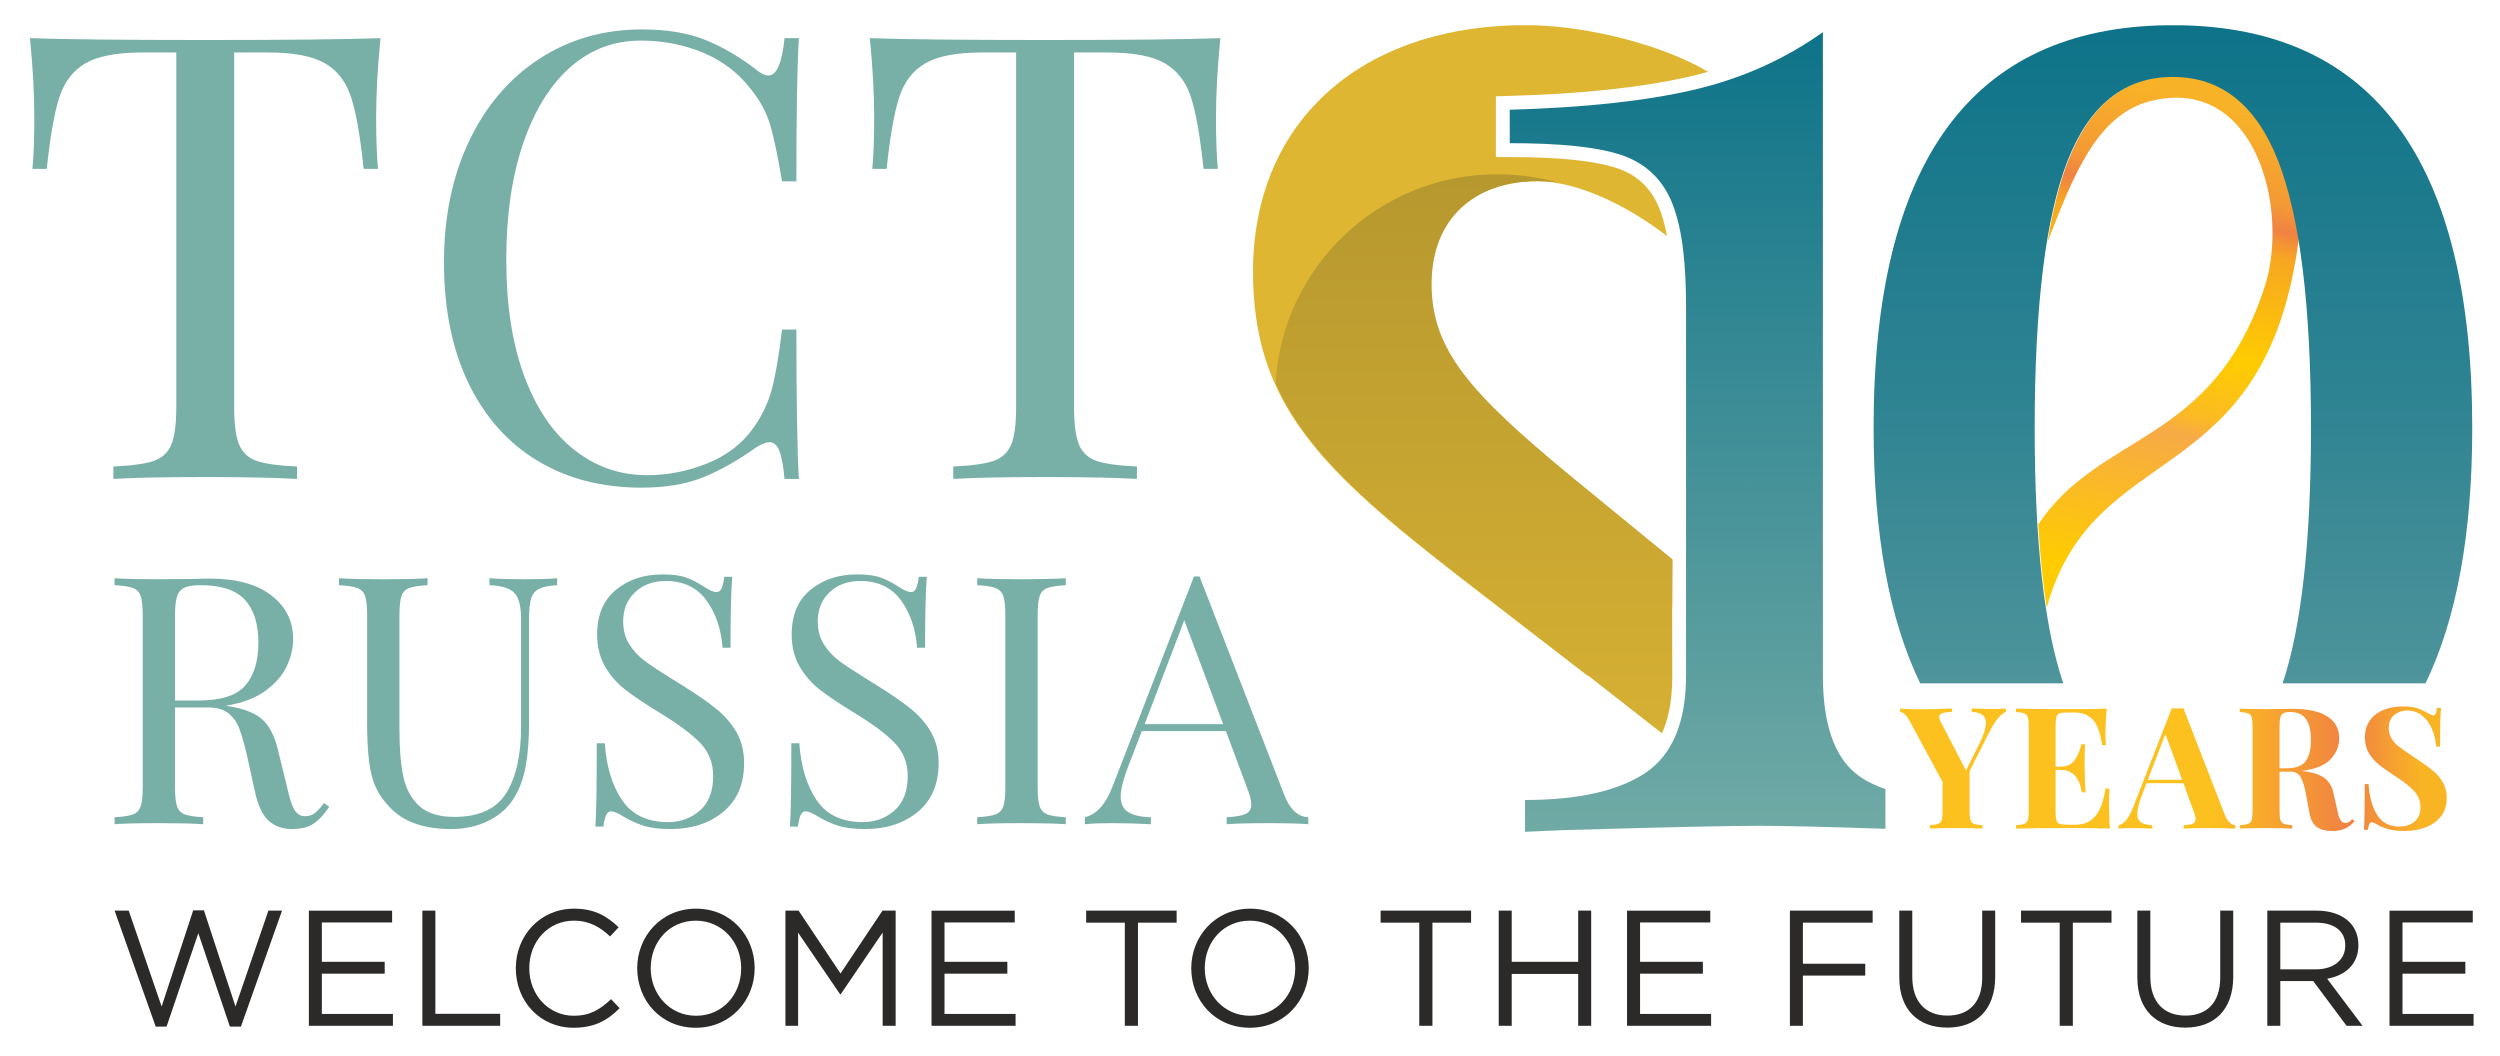 <?xml version="1.0" encoding="UTF-8"?>
<!DOCTYPE svg PUBLIC "-//W3C//DTD SVG 1.1//EN" "http://www.w3.org/Graphics/SVG/1.1/DTD/svg11.dtd">
<!-- Creator: CorelDRAW 2020 (64-Bit) -->
<svg xmlns="http://www.w3.org/2000/svg" xml:space="preserve" width="1063px" height="449px" version="1.1" style="shape-rendering:geometricPrecision; text-rendering:geometricPrecision; image-rendering:optimizeQuality; fill-rule:evenodd; clip-rule:evenodd"
viewBox="0 0 1063 448.82"
 xmlns:xlink="http://www.w3.org/1999/xlink"
 xmlns:xodm="http://www.corel.com/coreldraw/odm/2003">
 <defs>
  <style type="text/css">
   <![CDATA[
    .fil1 {fill:#DEB632}
    .fil2 {fill:#2B2A29;fill-rule:nonzero}
    .fil0 {fill:#78B0A7;fill-rule:nonzero}
    .fil5 {fill:url(#id6)}
    .fil3 {fill:url(#id7)}
    .fil4 {fill:url(#id8)}
    .fil7 {fill:url(#id9)}
    .fil6 {fill:url(#id10)}
   ]]>
  </style>
   <clipPath id="id0">
    <path d="M977.83 101.17l0 0c-13.9,109.22 -87.2,84.34 -107.25,157.38 -1.6,-10.51 -2.83,-22.35 -3.62,-35.39 26.23,-39.51 74.19,-33.86 96.18,-100.7 10.86,-32.93 -3.55,-90.53 -48.36,-79.36 -23.47,5.79 -33.54,33.59 -43.86,60 2.22,-13.77 5.16,-25.34 8.85,-34.72 9.29,-23.82 24.21,-35.72 44.78,-35.72 20.56,0 35.48,11.9 44.77,35.72 3.49,8.98 6.36,19.89 8.51,32.79z"/>
   </clipPath>
   <clipPath id="id1">
    <path d="M1031.95 290.47l-60.77 0c8.03,-23.95 12.08,-60.17 12.08,-108.56 0,-51.84 -4.65,-89.69 -13.95,-113.56 -9.31,-23.79 -24.24,-35.72 -44.79,-35.72 -20.56,0 -35.48,11.93 -44.79,35.72 -9.3,23.87 -13.95,61.72 -13.95,113.56 0,48.39 4.05,84.61 12.15,108.56l-60.84 0c-13.2,-27.3 -19.8,-63.44 -19.8,-108.56 0,-113.07 41.63,-170.21 124.9,-171.27l4.73 0c83.27,1.06 124.91,58.2 124.91,171.27 0,45.12 -6.68,81.26 -19.88,108.56z"/>
   </clipPath>
   <clipPath id="id2">
    <path d="M706.64 311.32l-31.44 -24.12 35.83 -29.4 0 -19.8 0 48.99c0,9.19 -1.29,16.83 -3.81,22.98 -0.21,0.47 -0.4,0.95 -0.58,1.35zm-98.34 -190.57l0 0c0,-28.38 18.74,-43.79 45.2,-43.79 -26.46,0 -45.2,15.41 -45.2,43.79l0 0zm45.2 -43.79c0,0 0.03,0 0.07,0 -0.04,0 -0.07,0 -0.07,0z"/>
   </clipPath>
   <clipPath id="id3">
    <path d="M674.32 287.2l-53.93 -41.43c-40.3,-31.2 -66.58,-54.09 -79.32,-83 2.86,-49.49 43.95,-88.76 94.18,-88.76 8.8,0 17.29,1.18 25.39,3.41l-0.15 0 -0.19 0 -0.1 0 -0.35 -0.06 -0.2 0 -0.19 -0.06 -0.3 0 -0.79 -0.06 -0.3 -0.07 -0.54 -0.06 -0.49 0 -0.1 0 -0.1 0 -0.15 -0.06 -0.15 0 -0.49 0 -0.25 0 -0.15 0 -0.19 -0.06 -0.05 0 -0.55 0 -0.15 0 -0.44 0 -0.1 0 -0.15 0 -0.19 0 -0.1 0 -0.05 0 -0.2 0 -0.49 -0.06 -0.2 0 -0.15 0c0,0 -0.05,0 -0.05,0 -26.42,0 -45.19,15.44 -45.19,43.79l0 0 0 0c0,27.91 16.35,46.15 58.18,80.82l44.55 36.47 0 19.79 -35.81 29.4 0 0zm-53.93 -41.43l0 0zm-79.32 -83l0 0zm94.18 -88.76l0 0z"/>
   </clipPath>
   <clipPath id="id4">
    <path d="M641.94 60.79l0 -14.22c31.49,-0.89 57.43,-3.66 77.92,-8.4 20.44,-4.74 38.89,-12.94 55.23,-24.59l0 273.46 0 0c0,20.25 4.65,34.17 13.9,41.68 3.34,2.76 7.54,4.94 12.69,6.71l0 16.89c-26.54,-0.89 -44.43,-1.28 -53.73,-1.28 -12.04,0 -40.08,0.59 -84.02,1.87l-15.49 0.7 0 -13.54c22.84,0 39.93,-3.94 51.38,-11.65 11.39,-7.8 17.09,-21.53 17.09,-41.38l0 -156.43c0,-20.74 -2.15,-35.85 -6.44,-45.63 -4.3,-9.68 -11.55,-16.1 -21.65,-19.35 -10.14,-3.26 -25.74,-4.84 -46.88,-4.84z"/>
   </clipPath>
   <clipPath id="id5">
    <path d="M1022.48 353.61l-0.14 0 -0.27 -0.01 -0.13 0 -0.2 0 -0.14 0 -0.2 0 -0.06 0 -0.81 -0.04 -0.27 -0.01 -0.4 -0.03 -0.34 -0.02 -0.06 -0.02 -0.34 -0.03 -0.27 -0.01 -0.2 -0.02 -0.13 -0.02 -0.14 -0.03 -0.27 -0.03 -0.67 -0.1 -0.27 -0.05 -0.26 -0.04 -0.14 -0.02 -0.06 -0.03 -0.14 -0.02 -0.2 -0.05 -0.13 -0.03 -0.14 -0.05 -0.13 -0.01 -0.2 -0.05c-1.75,-0.48 -3.43,-1.13 -4.9,-1.95 -1.08,-0.67 -1.88,-1.01 -2.42,-1.01 -0.47,0 -0.8,0.26 -1.01,0.75 -0.26,0.52 -0.47,1.32 -0.6,2.42l-1.68 0c0.2,-3.03 0.34,-9.51 0.34,-19.45l1.61 0c0.33,5.37 1.54,9.73 3.62,13.08 2.08,3.33 5.24,5 9.53,5 2.55,0 4.7,-0.69 6.38,-2.09 1.67,-1.38 2.55,-3.38 2.55,-5.99 0,-2.68 -0.88,-4.98 -2.62,-6.91 -1.74,-1.92 -4.43,-4.07 -8.19,-6.47 -2.88,-1.88 -5.23,-3.52 -6.91,-4.9 -1.74,-1.4 -3.15,-3.04 -4.29,-4.94 -1.08,-1.9 -1.62,-4.09 -1.62,-6.6 0,-2.88 0.74,-5.31 2.15,-7.3 1.48,-1.99 3.43,-3.47 5.91,-4.44l0.2 -0.08 0.07 -0.02 0.33 -0.13 0.14 -0.03 0.06 -0.05 0.14 -0.03 0.2 -0.06 0.2 -0.07 0.07 -0.01 0.13 -0.05 0.2 -0.05 0 0 0.07 -0.03 0.07 -0.02 0.13 -0.05 0.14 -0.03 0.06 -0.01 0.14 -0.04 0.6 -0.13 0.14 -0.04 0.2 -0.04 0.13 -0.01 0.34 -0.08 0.13 -0.02 0.07 -0.01 0.13 -0.04 0.27 -0.03 0.27 -0.03 0 0 0.2 -0.03 0.4 -0.07 0.14 0 0.4 -0.05 0.13 0 0.14 -0.01 0.06 0 0.47 -0.05c0.27,0 0.54,-0.02 0.81,-0.03l0 0 0.4 0 0.14 0 0.13 0 0 0 0.14 0 0.2 0 0.13 0 0.2 0 0.27 0.01 0.74 0.02 0.13 0.02 0.2 0 0.14 0.01 0.33 0.02 0.21 0.01 0.13 0.02 0.07 0.02 0.27 0.03 0.06 0 0.34 0.03 0 0.02 0.2 0.01 0.2 0.04 0.13 0.01 0.14 0.03 0.4 0.07 0.2 0.03 0.34 0.08 0.27 0.06 0 0.02 0.06 0.02 0.07 0.01 0.14 0.04 0.06 0.01 0.14 0.05 0.06 0.03c1.55,0.47 3.02,1.18 4.57,2.09 0.53,0.28 1,0.52 1.41,0.71 0.4,0.19 0.73,0.29 1,0.29 0.47,0 0.81,-0.26 1.01,-0.76 0.27,-0.49 0.47,-1.3 0.6,-2.41l1.68 0c-0.27,3.22 -0.4,8.69 -0.4,16.42l-1.61 0c-0.2,-2.58 -0.81,-5.06 -1.81,-7.41 -0.94,-2.35 -2.35,-4.26 -4.16,-5.73 -1.82,-1.46 -3.9,-2.2 -6.31,-2.2 -2.35,0 -4.23,0.66 -5.71,1.99 -1.47,1.31 -2.21,3.11 -2.21,5.36 0,1.69 0.33,3.15 1.07,4.39 0.74,1.26 1.75,2.4 3.02,3.43 1.34,1.03 3.29,2.44 5.97,4.21l2.35 1.58c2.82,1.88 5.04,3.52 6.71,4.9 1.61,1.4 2.96,3.03 3.96,4.86l0.07 0.1 0.07 0.16 0.06 0.1 0.07 0.09 0.14 0.34 0.06 0.1 0.07 0.17 0 0.02 0.07 0.18 0.13 0.27c0.07,0.16 0.07,0.32 0.14,0.48l0.13 0.33 0 0.06 0 0.03 0 0.05 0.07 0.19 0 0.05 0.06 0.13 0 0.16 0.07 0.29 0 0.02 0.14 0.37 0 0.13 0 0.14 0 0.08 0.06 0.08 0 0.11 0 0.07 0 0.17c0.07,0.2 0.07,0.39 0.07,0.58l0.07 0.26 0 0.56 0 0.47 0 0.11 0 0.15 0 0.27 0 0.03 0 0.23 0 0.08c0,0.21 0,0.4 -0.07,0.61l0 0.1 0 0.21 0 0.22 -0.07 0.42 0 0.08 -0.06 0.34 -0.07 0.18 0 0.06 0 0.11 -0.07 0.26 0 0.06 -0.07 0.1 -0.06 0.24 -0.07 0.32 0 0 0 0.08 -0.07 0.08 0 0.02 0 0.11 -0.06 0.08 -0.07 0.26 -0.14 0.34 0 0.05 -0.06 0.21 0 0.01 -0.07 0.18 -0.07 0.06 0 0.05 -0.06 0.13 -0.07 0.1 -0.07 0.11 -0.07 0.14c-0.06,0.2 -0.2,0.39 -0.26,0.58l-0.07 0.12 -0.14 0.19 -0.06 0.13 -0.07 0.11 -0.07 0.1 -0.13 0.19 -0.07 0.1 -0.13 0.16c-1.61,2.09 -3.76,3.65 -6.44,4.71l-0.41 0.13 -0.47 0.19 -0.53 0.18 -0.07 0.01 -0.2 0.05 -0.07 0.03 -0.33 0.09 -0.07 0.03 -0.14 0.03 -0.13 0.03 -0.4 0.1 -0.41 0.09 -0.13 0.04 -0.27 0.06 -0.33 0.07 -0.27 0.04 -0.14 0.02 -0.26 0.07 -0.14 0.01 -0.27 0.03 -0.33 0.05 -0.2 0.03 -0.07 0 -0.47 0.05 -0.27 0.03 -0.6 0.05 -0.27 0.02c-0.34,0.01 -0.67,0.03 -1.01,0.05l-0.67 0.01 -0.13 0zm-31.88 -0.03c-0.27,-0.02 -0.47,-0.03 -0.74,-0.06l-0.27 -0.04 -0.06 0 -0.2 -0.03c-0.27,-0.05 -0.54,-0.09 -0.81,-0.14l-0.07 -0.02 -0.4 -0.08 0 -0.02 -0.2 -0.04 0 0 -0.07 -0.02 -0.07 -0.02 -0.2 -0.06 -0.06 -0.03 -0.34 -0.1 -0.13 -0.03c-0.14,-0.08 -0.34,-0.15 -0.54,-0.23l-0.07 -0.05 -0.13 -0.08 -0.14 -0.03 -0.26 -0.16 0 0 -0.14 -0.08 -0.07 -0.03 -0.13 -0.08 -0.13 -0.08 -0.07 -0.07 0 0 -0.14 -0.08 -0.13 -0.08c-1.61,-1.17 -2.62,-3.18 -3.09,-6.01l-1.34 -7.21c-0.6,-3.51 -1.34,-6.08 -2.28,-7.74 -0.87,-1.67 -2.35,-2.49 -4.43,-2.49l-4.63 0 0 16.57c0,1.83 0.13,3.15 0.34,3.96 0.33,0.82 0.8,1.38 1.54,1.67 0.67,0.27 1.88,0.46 3.49,0.56l0 1.45c-2.62,-0.15 -6.24,-0.23 -10.87,-0.23 -5.17,0 -8.93,0.08 -11.41,0.23l0 -1.45c1.61,-0.1 2.75,-0.29 3.49,-0.56 0.8,-0.29 1.27,-0.85 1.54,-1.67 0.27,-0.81 0.41,-2.13 0.41,-3.96l0 -35.73c0,-1.83 -0.14,-3.15 -0.41,-3.97 -0.27,-0.82 -0.74,-1.37 -1.54,-1.66 -0.74,-0.29 -1.88,-0.46 -3.49,-0.58l0 -1.43c2.48,0.15 6.11,0.21 11.01,0.21l7.98 -0.06c0.94,-0.05 2.08,-0.07 3.29,-0.07 6.64,0 11.61,1.06 14.96,3.24 3.36,2.15 5.04,5.25 5.04,9.29 0,3.41 -1.28,6.4 -3.76,9.01 -2.55,2.59 -6.64,4.22 -12.42,4.89 4.3,0.39 7.52,1.32 9.67,2.82 2.08,1.48 3.49,3.71 4.09,6.69l1.68 7.43c0.33,1.91 0.8,3.26 1.34,4.02 0.47,0.77 1.21,1.16 2.08,1.16 0.6,-0.05 1.07,-0.19 1.48,-0.44 0.4,-0.24 0.87,-0.64 1.41,-1.22l1 0.87c-1.27,1.48 -2.68,2.56 -4.16,3.2l-0.13 0.05 -0.07 0.03 -0.07 0.02 -0.06 0.03 -0.07 0.05 -0.2 0.06 -0.07 0.02 -0.06 0.03 -0.07 0.02 -0.14 0.04 0 0 -0.13 0.04 -0.14 0.03c-0.33,0.11 -0.73,0.21 -1.07,0.29l-0.13 0.02 -0.14 0.01 -0.2 0.03 -0.6 0.08 0 0.02 -0.47 0.05 -0.14 0 -0.06 0 -0.27 0.03c-0.34,0.02 -0.67,0.02 -1.01,0.03l-0.07 0 -0.13 0 -0.27 -0.01 -0.27 0 -0.2 -0.02 -0.2 0zm-16.91 -50.56c-1.28,0 -2.22,0.18 -2.82,0.52 -0.6,0.34 -1.01,0.93 -1.27,1.8 -0.27,0.87 -0.34,2.16 -0.34,3.89l0 17.71 3.09 0c3.89,0 6.64,-1.03 8.12,-3.12 1.41,-2.09 2.14,-5.03 2.14,-8.83 0,-3.94 -0.67,-6.92 -2.08,-8.93 -1.4,-2.02 -3.69,-3.04 -6.84,-3.04zm-23.29 49.58c-2.81,-0.15 -6.51,-0.23 -10.93,-0.23 -4.9,0 -8.53,0.08 -10.94,0.23l0 -1.45c1.81,-0.1 3.15,-0.32 3.89,-0.67 0.74,-0.37 1.14,-1 1.14,-1.92 0,-0.87 -0.27,-2.01 -0.87,-3.46l-4.3 -11.8 -15.7 0 -1.88 4.97c-1.34,3.45 -2.01,6.11 -2.01,7.99 0,1.77 0.53,3.01 1.61,3.7 1.07,0.71 2.68,1.09 4.76,1.19l0 1.45c-3.22,-0.15 -6.24,-0.23 -8.92,-0.23 -2.22,0 -4.03,0.08 -5.44,0.23l0 -1.45c2.35,-0.43 4.36,-2.94 6.18,-7.56l16.44 -42.14c0.53,0.05 1.34,0.06 2.48,0.06 1.21,0 2.01,-0.01 2.48,-0.06l17.52 45.1c0.6,1.58 1.34,2.74 2.15,3.46 0.8,0.71 1.61,1.09 2.34,1.14l0 1.45zm-29.66 -40.2l-7.51 19.45 14.63 0 -7.12 -19.45zm-23.55 40.2c-3.29,-0.15 -8.79,-0.23 -16.51,-0.23 -10.47,0 -18.25,0.08 -23.49,0.23l0 -1.45c1.61,-0.1 2.75,-0.29 3.49,-0.56 0.74,-0.29 1.28,-0.85 1.55,-1.67 0.26,-0.81 0.4,-2.13 0.4,-3.96l0 -35.73c0,-1.83 -0.14,-3.15 -0.4,-3.97 -0.27,-0.82 -0.81,-1.37 -1.55,-1.66 -0.74,-0.29 -1.88,-0.46 -3.49,-0.58l0 -1.43c5.24,0.15 13.02,0.21 23.49,0.21 7.05,0 12.08,-0.06 15.1,-0.21 -0.34,3.99 -0.54,7.55 -0.54,10.67 0,2.1 0.07,3.74 0.2,4.89l-1.61 0c-0.74,-5.13 -2.01,-8.74 -3.89,-10.8 -1.88,-2.07 -4.56,-3.1 -7.92,-3.1l-2.95 0c-1.54,0 -2.62,0.11 -3.29,0.35 -0.67,0.24 -1.14,0.71 -1.34,1.42 -0.27,0.69 -0.4,1.8 -0.4,3.34l0 17.87 2.35 0c2.55,0 4.49,-0.94 5.77,-2.81 1.34,-1.88 2.28,-4.1 2.81,-6.71l1.62 0c-0.14,2.03 -0.21,4.28 -0.21,6.79l0 3.44c0,2.46 0.14,5.87 0.41,10.23l-1.61 0c-1.01,-6.33 -3.96,-9.5 -8.79,-9.5l-2.35 0 0 18.16c0,1.53 0.13,2.65 0.4,3.34 0.2,0.69 0.67,1.18 1.34,1.42 0.67,0.22 1.75,0.35 3.29,0.35l3.49 0c3.42,0 6.17,-1.17 8.25,-3.49 2.08,-2.33 3.56,-6.29 4.43,-11.85l1.68 0c-0.13,1.57 -0.2,3.6 -0.2,6.04 0,4.43 0.13,8.08 0.47,10.96zm-54.29 0c-2.62,-0.15 -6.31,-0.23 -11.14,-0.23 -5.1,0 -8.86,0.08 -11.14,0.23l0 -1.45c1.54,-0.1 2.75,-0.29 3.49,-0.56 0.74,-0.29 1.21,-0.85 1.54,-1.67 0.2,-0.81 0.34,-2.13 0.34,-3.96l0 -12.18 -13.89 -25.72c-1.48,-2.69 -2.89,-4.04 -4.16,-4.04l0 -1.51c2.08,0.24 4.96,0.37 8.52,0.37 4.43,0 8.92,-0.13 13.49,-0.37l0 1.51c-1.68,0 -3.02,0.16 -3.96,0.49 -1.01,0.3 -1.48,0.86 -1.48,1.68 0,0.44 0.14,0.95 0.47,1.58l10.94 21.12 5.64 -11.24c1.88,-3.8 2.82,-6.77 2.82,-8.93 0,-1.64 -0.54,-2.81 -1.55,-3.54 -1,-0.71 -2.48,-1.12 -4.43,-1.22l0 -1.45c3.29,0.16 6.24,0.23 9,0.23 2.21,0 4.02,-0.07 5.5,-0.23l0 1.45c-2.22,0.92 -4.5,3.7 -6.91,8.35l-8.53 16.87 0 16.78c0,1.83 0.14,3.15 0.41,3.96 0.26,0.82 0.73,1.38 1.47,1.67 0.74,0.27 1.88,0.46 3.56,0.56l0 1.45 0 0z"/>
   </clipPath>
  <linearGradient id="id6" gradientUnits="userSpaceOnUse" x1="626.76" y1="311.71" x2="626.76" y2="74.01">
   <stop offset="0" style="stop-opacity:1; stop-color:#D6B033"/>
   <stop offset="1" style="stop-opacity:1; stop-color:#B6982F"/>
  </linearGradient>
  <linearGradient id="id7" gradientUnits="userSpaceOnUse" x1="721.81" y1="353.61" x2="721.81" y2="13.58">
   <stop offset="0" style="stop-opacity:1; stop-color:#70AAA5"/>
   <stop offset="1" style="stop-opacity:1; stop-color:#0E7389"/>
  </linearGradient>
  <linearGradient id="id8" gradientUnits="userSpaceOnUse" x1="948.21" y1="45.65" x2="895.95" y2="245.07">
   <stop offset="0" style="stop-opacity:1; stop-color:#F8B227"/>
   <stop offset="0.165" style="stop-opacity:1; stop-color:#F49A34"/>
   <stop offset="0.22" style="stop-opacity:1; stop-color:#F08242"/>
   <stop offset="0.275" style="stop-opacity:1; stop-color:#F7A721"/>
   <stop offset="0.502" style="stop-opacity:1; stop-color:#FECC00"/>
   <stop offset="0.631" style="stop-opacity:1; stop-color:#FBBB23"/>
   <stop offset="0.678" style="stop-opacity:1; stop-color:#F7AA46"/>
   <stop offset="1" style="stop-opacity:1; stop-color:#FECC00"/>
  </linearGradient>
  <linearGradient id="id9" gradientUnits="userSpaceOnUse" x1="923.97" y1="10.64" x2="923.97" y2="290.47">
   <stop offset="0" style="stop-opacity:1; stop-color:#0E7389"/>
   <stop offset="0.561" style="stop-opacity:1; stop-color:#2E8392"/>
   <stop offset="1" style="stop-opacity:1; stop-color:#4E949B"/>
  </linearGradient>
  <linearGradient id="id10" gradientUnits="userSpaceOnUse" x1="940.4" y1="326.69" x2="1029.38" y2="326.69">
   <stop offset="0" style="stop-opacity:1; stop-color:#FCC11F"/>
   <stop offset="0.659" style="stop-opacity:1; stop-color:#F08143"/>
   <stop offset="1" style="stop-opacity:1; stop-color:#F9B424"/>
  </linearGradient>
 </defs>
 <g id="Слой_x0020_2">
  <path class="fil0" d="M518.89 16.13c-1.23,12.53 -1.85,23.82 -1.85,33.88 0,8.83 0.26,16.06 0.79,21.71l-6.08 0c-1.42,-13.59 -3.18,-23.69 -5.3,-30.31 -2.12,-6.62 -5.83,-11.47 -11.12,-14.56 -5.29,-3.09 -13.41,-4.63 -24.35,-4.63l-14.3 0 0 150.62c0,7.42 0.71,12.8 2.12,16.15 1.41,3.35 3.88,5.65 7.41,6.88 3.53,1.24 9.27,2.04 17.21,2.39l0 5.29c-9.18,-0.53 -22.15,-0.79 -38.91,-0.79 -17.66,0 -30.71,0.26 -39.18,0.79l0 -5.29c7.94,-0.35 13.67,-1.15 17.2,-2.39 3.53,-1.23 6.01,-3.53 7.41,-6.88 1.42,-3.35 2.12,-8.73 2.12,-16.15l0 -150.62 -14.29 0c-10.94,0 -19.06,1.54 -24.35,4.63 -5.3,3.09 -9.01,7.94 -11.12,14.56 -2.12,6.62 -3.88,16.72 -5.3,30.31l-6.09 0c0.53,-5.65 0.8,-12.88 0.8,-21.71 0,-10.06 -0.62,-21.35 -1.86,-33.88 14.65,0.52 39.54,0.79 74.66,0.79 34.94,0 59.74,-0.27 74.38,-0.79zm-245.92 -3.71c10.59,0 19.59,1.5 27,4.5 7.41,3 14.64,7.24 21.71,12.71 1.94,1.59 3.61,2.38 5.02,2.38 3.54,0 5.83,-5.29 6.89,-15.88l6.09 0c-0.71,11.47 -1.06,31.77 -1.06,60.88l-6.09 0c-1.94,-11.47 -3.71,-19.72 -5.29,-24.75 -1.59,-5.03 -4.24,-9.83 -7.95,-14.42 -5.29,-6.89 -12.04,-12.05 -20.25,-15.49 -8.2,-3.44 -17.07,-5.17 -26.6,-5.17 -11.47,0 -21.49,3.8 -30.05,11.39 -8.56,7.59 -15.22,18.4 -19.98,32.43 -4.77,14.03 -7.15,30.49 -7.15,49.37 0,19.24 2.56,35.74 7.67,49.5 5.12,13.77 12.22,24.23 21.31,31.37 9.09,7.15 19.37,10.72 30.85,10.72 8.82,0 17.38,-1.67 25.67,-5.03 8.3,-3.35 14.83,-8.38 19.59,-15.09 3.53,-4.94 6.09,-10.23 7.68,-15.88 1.59,-5.65 3.09,-14.29 4.5,-25.94l6.09 0c0,30.35 0.35,51.53 1.06,63.53l-6.09 0c-0.53,-5.64 -1.28,-9.66 -2.25,-12.04 -0.97,-2.39 -2.34,-3.58 -4.1,-3.58 -1.42,0 -3.27,0.71 -5.56,2.12 -7.95,5.65 -15.53,9.93 -22.77,12.84 -7.23,2.91 -15.97,4.37 -26.21,4.37 -16.76,0 -31.45,-3.8 -44.08,-11.39 -12.61,-7.58 -22.41,-18.57 -29.38,-32.95 -6.97,-14.39 -10.46,-31.55 -10.46,-51.49 0,-19.41 3.58,-36.62 10.73,-51.62 7.14,-15 17.12,-26.65 29.91,-34.95 12.8,-8.29 27.31,-12.44 43.55,-12.44zm-111.18 3.71c-1.24,12.53 -1.86,23.82 -1.86,33.88 0,8.83 0.27,16.06 0.79,21.71l-6.09 0c-1.41,-13.59 -3.17,-23.69 -5.29,-30.31 -2.12,-6.62 -5.82,-11.47 -11.12,-14.56 -5.29,-3.09 -13.41,-4.63 -24.35,-4.63l-14.3 0 0 150.62c0,7.42 0.71,12.8 2.12,16.15 1.41,3.35 3.89,5.65 7.41,6.88 3.53,1.24 9.27,2.04 17.21,2.39l0 5.29c-9.18,-0.53 -22.15,-0.79 -38.91,-0.79 -17.65,0 -30.71,0.26 -39.18,0.79l0 -5.29c7.94,-0.35 13.67,-1.15 17.21,-2.39 3.52,-1.23 5.99,-3.53 7.41,-6.88 1.41,-3.35 2.12,-8.73 2.12,-16.15l0 -150.62 -14.3 0c-10.94,0 -19.06,1.54 -24.35,4.63 -5.3,3.09 -9.01,7.94 -11.12,14.56 -2.12,6.62 -3.88,16.72 -5.3,30.31l-6.09 0c0.53,-5.65 0.8,-12.88 0.8,-21.71 0,-10.06 -0.62,-21.35 -1.85,-33.88 14.64,0.52 39.53,0.79 74.65,0.79 34.94,0 59.74,-0.27 74.39,-0.79z"/>
  <path class="fil3" d="M716.91 255.74l58.18 15.8 0 15.5 0 0c0,20.25 4.65,34.17 13.9,41.68 3.34,2.76 7.54,4.94 12.69,6.71l0 16.89c-26.54,-0.89 -44.43,-1.28 -53.73,-1.28 -12.04,0 -40.08,0.59 -84.02,1.87l-15.49 0.7 0 -13.54c22.84,0 39.93,-3.94 51.38,-11.65 11.39,-7.8 17.09,-21.53 17.09,-41.38l0 -31.3zm58.18 -132.83l-59.28 -15.41c-1,-9.28 -2.85,-16.79 -5.34,-22.52 -4.3,-9.68 -11.55,-16.1 -21.65,-19.35 -10.14,-3.26 -25.74,-4.84 -46.88,-4.84l0 -14.22c31.49,-0.89 57.43,-3.66 77.92,-8.4 20.44,-4.74 38.89,-12.94 55.23,-24.59l0 109.33zm-59.28 -15.41l59.28 15.41 0 89.77 -58.18 -15.8 0 -66.27c0,-8.69 -0.35,-16.4 -1.1,-23.11zm1.1 89.38l58.18 15.8 0 58.86 -58.18 -15.8 0 -58.86z"/>
  <path class="fil1" d="M621.27 245.76c-59.64,-46.17 -88.49,-74.06 -88.49,-130.33 0,-62.54 44.15,-103 111.3,-104.77l8.57 0c24.03,0.78 54.43,8.43 73.61,19.77 -2.54,0.73 -5.12,1.39 -7.73,2 -10.02,2.31 -21.4,4.16 -34.14,5.54 -12.9,1.38 -27.09,2.3 -42.58,2.72l-5.76 0.16 0 25.85 5.9 0c10.46,0 19.44,0.39 26.95,1.16 7.44,0.77 13.49,1.9 18.14,3.39 4.25,1.35 7.88,3.37 10.86,6.04 2.98,2.68 5.39,6.05 7.19,10.12 1.53,3.43 2.77,7.73 3.71,12.9 -14.53,-11.35 -36.59,-23.35 -55.31,-23.35 -26.45,0 -45.21,15.39 -45.21,43.76 0,27.89 16.36,46.17 58.2,80.79l44.55 36.52 0 19.8 -35.93 29.46 -53.83 -41.53z"/>
  <path class="fil4" d="M977.52 100.93l0 0c-13.91,109.21 -87.2,84.34 -107.25,157.37 -1.61,-10.51 -2.84,-22.35 -3.62,-35.38 26.23,-39.51 74.18,-33.86 96.18,-100.71 10.86,-32.93 -3.55,-90.53 -48.37,-79.35 -23.46,5.78 -33.54,33.59 -43.85,59.99 2.22,-13.76 5.16,-25.34 8.85,-34.72 9.28,-23.81 24.21,-35.72 44.77,-35.72 20.56,0 35.49,11.91 44.78,35.72 3.48,8.98 6.35,19.89 8.51,32.8z"/>
  <path class="fil0" d="M520.09 307.81l-16.54 -44.16 -16.84 44.16 33.38 0zm26 30.14c2.36,6.11 5.76,9.25 10.19,9.45l0 2.96c-3.94,-0.3 -9.2,-0.45 -15.8,-0.45 -8.47,0 -14.78,0.15 -18.91,0.45l0 -2.96c3.74,-0.2 6.43,-0.66 8.05,-1.4 1.62,-0.74 2.43,-2.09 2.43,-4.06 0,-1.68 -0.58,-3.99 -1.77,-6.95l-9.01 -24.22 -35.75 0 -6.05 15.66c-1.97,5.31 -2.96,9.35 -2.96,12.11 0,3.05 1.06,5.27 3.18,6.65 2.12,1.38 5.34,2.11 9.67,2.21l0 2.96c-5.61,-0.3 -11.27,-0.45 -16.98,-0.45 -4.43,0 -8.13,0.15 -11.08,0.45l0 -2.96c4.92,-1.18 8.81,-5.46 11.67,-12.85l34.71 -89.52 2.37 0 36.04 92.92zm-92.92 -89.22c-3.54,0.19 -6.13,0.58 -7.75,1.18 -1.62,0.59 -2.73,1.72 -3.33,3.39 -0.59,1.68 -0.88,4.39 -0.88,8.13l0 73.27c0,3.74 0.29,6.45 0.88,8.12 0.6,1.68 1.71,2.81 3.33,3.4 1.62,0.59 4.21,0.98 7.75,1.18l0 2.96c-4.52,-0.3 -10.78,-0.45 -18.75,-0.45 -8.47,0 -14.78,0.15 -18.91,0.45l0 -2.96c3.54,-0.2 6.13,-0.59 7.75,-1.18 1.62,-0.59 2.73,-1.72 3.32,-3.4 0.6,-1.67 0.89,-4.38 0.89,-8.12l0 -73.27c0,-3.74 -0.29,-6.45 -0.89,-8.13 -0.59,-1.67 -1.7,-2.8 -3.32,-3.39 -1.62,-0.6 -4.21,-0.99 -7.75,-1.18l0 -2.96c4.13,0.3 10.44,0.44 18.91,0.44 7.87,0 14.12,-0.14 18.75,-0.44l0 2.96zm-88.78 -4.58c4.34,0 7.76,0.46 10.27,1.4 2.51,0.93 5.1,2.29 7.76,4.06 2.16,1.38 3.84,2.07 5.02,2.07 0.88,0 1.57,-0.52 2.07,-1.55 0.49,-1.03 0.88,-2.69 1.18,-4.95l3.4 0c-0.5,5.71 -0.74,15.76 -0.74,30.14l-3.4 0c-0.59,-7.98 -2.88,-14.7 -6.87,-20.17 -3.99,-5.47 -9.77,-8.2 -17.35,-8.2 -5.32,0 -9.66,1.61 -13.01,4.8 -3.34,3.2 -5.02,7.31 -5.02,12.34 0,3.74 0.86,6.99 2.59,9.75 1.72,2.75 3.91,5.12 6.57,7.09 2.66,1.97 6.45,4.48 11.38,7.53l4.28 2.66c6.2,3.84 11.1,7.21 14.7,10.12 3.59,2.9 6.47,6.23 8.64,9.97 2.16,3.74 3.25,8.12 3.25,13.15 0,8.96 -2.96,15.88 -8.86,20.75 -5.91,4.88 -13.4,7.31 -22.46,7.31 -4.72,0 -8.59,-0.49 -11.59,-1.47 -3.01,-0.99 -5.89,-2.32 -8.65,-3.99 -2.16,-1.38 -3.84,-2.07 -5.02,-2.07 -0.88,0 -1.57,0.52 -2.07,1.55 -0.49,1.04 -0.88,2.68 -1.18,4.95l-3.4 0c0.4,-5.41 0.6,-17.23 0.6,-35.45l3.39 0c0.69,9.94 3.15,18.02 7.39,24.23 4.23,6.2 10.73,9.3 19.5,9.3 5.32,0 9.85,-1.65 13.59,-4.95 3.74,-3.3 5.61,-8.2 5.61,-14.69 0,-5.52 -1.85,-10.2 -5.54,-14.04 -3.69,-3.84 -9.53,-8.17 -17.5,-13 -5.81,-3.54 -10.52,-6.7 -14.11,-9.45 -3.59,-2.76 -6.52,-6.09 -8.79,-9.97 -2.26,-3.9 -3.4,-8.45 -3.4,-13.67 0,-8.27 2.66,-14.6 7.98,-18.98 5.32,-4.38 11.92,-6.57 19.79,-6.57zm-82.72 0c4.33,0 7.75,0.46 10.27,1.4 2.51,0.93 5.09,2.29 7.76,4.06 2.16,1.38 3.83,2.07 5.02,2.07 0.88,0 1.57,-0.52 2.07,-1.55 0.49,-1.03 0.88,-2.69 1.18,-4.95l3.39 0c-0.49,5.71 -0.74,15.76 -0.74,30.14l-3.39 0c-0.59,-7.98 -2.88,-14.7 -6.87,-20.17 -3.99,-5.47 -9.78,-8.2 -17.36,-8.2 -5.32,0 -9.65,1.61 -13,4.8 -3.35,3.2 -5.02,7.31 -5.02,12.34 0,3.74 0.86,6.99 2.58,9.75 1.73,2.75 3.92,5.12 6.58,7.09 2.66,1.97 6.45,4.48 11.37,7.53l4.28 2.66c6.21,3.84 11.11,7.21 14.7,10.12 3.6,2.9 6.48,6.23 8.65,9.97 2.16,3.74 3.25,8.12 3.25,13.15 0,8.96 -2.96,15.88 -8.87,20.75 -5.9,4.88 -13.39,7.31 -22.45,7.31 -4.73,0 -8.6,-0.49 -11.6,-1.47 -3,-0.99 -5.88,-2.32 -8.64,-3.99 -2.17,-1.38 -3.84,-2.07 -5.02,-2.07 -0.89,0 -1.58,0.52 -2.07,1.55 -0.49,1.04 -0.89,2.68 -1.18,4.95l-3.4 0c0.4,-5.41 0.59,-17.23 0.59,-35.45l3.4 0c0.69,9.94 3.15,18.02 7.39,24.23 4.23,6.2 10.73,9.3 19.49,9.3 5.32,0 9.85,-1.65 13.6,-4.95 3.74,-3.3 5.61,-8.2 5.61,-14.69 0,-5.52 -1.85,-10.2 -5.54,-14.04 -3.69,-3.84 -9.53,-8.17 -17.51,-13 -5.81,-3.54 -10.51,-6.7 -14.1,-9.45 -3.6,-2.76 -6.53,-6.09 -8.79,-9.97 -2.27,-3.9 -3.4,-8.45 -3.4,-13.67 0,-8.27 2.66,-14.6 7.97,-18.98 5.33,-4.38 11.92,-6.57 19.8,-6.57zm-44.76 4.58c-3.44,0.19 -6.01,0.71 -7.68,1.55 -1.67,0.83 -2.81,2.21 -3.4,4.13 -0.59,1.92 -0.88,4.75 -0.88,8.5l0 44.46c0,7.09 -0.47,13.17 -1.41,18.24 -0.93,5.08 -2.48,9.43 -4.65,13.08 -2.46,4.23 -6.08,7.58 -10.86,10.04 -4.77,2.47 -10.17,3.69 -16.17,3.69 -10.84,0 -19.11,-2.65 -24.82,-7.97 -4.33,-4.04 -7.24,-8.62 -8.72,-13.74 -1.47,-5.12 -2.21,-12.75 -2.21,-22.9l0 -46.38c0,-3.74 -0.3,-6.45 -0.89,-8.13 -0.59,-1.67 -1.7,-2.8 -3.32,-3.39 -1.63,-0.6 -4.21,-0.99 -7.76,-1.18l0 -2.96c4.14,0.3 10.44,0.44 18.91,0.44 7.98,0 14.23,-0.14 18.76,-0.44l0 2.96c-3.54,0.19 -6.13,0.58 -7.75,1.18 -1.63,0.59 -2.74,1.72 -3.33,3.39 -0.59,1.68 -0.88,4.39 -0.88,8.13l0 48.9c0,7.87 0.54,14.42 1.62,19.64 1.09,5.22 3.33,9.4 6.72,12.56 3.4,3.15 8.4,4.72 14.99,4.72 10.45,0 17.78,-3.34 22.02,-10.04 4.23,-6.7 6.35,-16.1 6.35,-28.21l0 -46.09c0,-5.32 -0.96,-8.96 -2.88,-10.93 -1.92,-1.97 -5.44,-3.06 -10.56,-3.25l0 -2.96c3.54,0.3 8.56,0.44 15.06,0.44 5.91,0 10.49,-0.14 13.74,-0.44l0 2.96zm-151.56 0c-3.05,0 -5.34,0.34 -6.87,1.03 -1.52,0.69 -2.58,1.92 -3.17,3.69 -0.59,1.77 -0.89,4.43 -0.89,7.98l0 36.34 9.9 0c9.75,0 16.44,-2.17 20.09,-6.5 3.64,-4.34 5.46,-10.34 5.46,-18.02 0,-8.08 -1.92,-14.19 -5.76,-18.32 -3.84,-4.14 -10.09,-6.2 -18.76,-6.2zm54.66 94.24c-2.27,3.35 -4.53,5.76 -6.8,7.24 -2.26,1.48 -5.26,2.21 -9.01,2.21 -4.03,0 -7.36,-1.18 -9.97,-3.54 -2.61,-2.36 -4.55,-6.5 -5.84,-12.41l-3.24 -14.77c-1.19,-5.12 -2.29,-9.06 -3.33,-11.82 -1.03,-2.76 -2.58,-4.97 -4.65,-6.65 -2.07,-1.67 -4.97,-2.51 -8.72,-2.51l-14.03 0 0 33.98c0,3.74 0.3,6.45 0.89,8.12 0.59,1.68 1.69,2.81 3.32,3.4 1.63,0.59 4.21,0.98 7.76,1.18l0 2.96c-4.53,-0.3 -10.79,-0.45 -18.76,-0.45 -8.47,0 -14.78,0.15 -18.91,0.45l0 -2.96c3.54,-0.2 6.13,-0.59 7.75,-1.18 1.63,-0.59 2.74,-1.72 3.33,-3.4 0.59,-1.67 0.88,-4.38 0.88,-8.12l0 -73.27c0,-3.74 -0.29,-6.45 -0.88,-8.13 -0.59,-1.67 -1.7,-2.8 -3.33,-3.39 -1.62,-0.6 -4.21,-0.99 -7.75,-1.18l0 -2.96c4.13,0.3 10.14,0.44 18.02,0.44l15.95 -0.14c1.87,-0.1 3.99,-0.15 6.35,-0.15 11.43,0 20.22,2.39 26.37,7.16 6.16,4.78 9.24,10.96 9.24,18.54 0,3.84 -0.92,7.71 -2.74,11.6 -1.82,3.89 -4.87,7.38 -9.16,10.49 -4.28,3.1 -9.87,5.19 -16.76,6.27l1.77 0.3c6.5,1.08 11.23,3.05 14.18,5.91 2.95,2.85 5.12,7.38 6.5,13.59l3.69 15.07c0.99,4.52 2.02,7.68 3.11,9.45 1.08,1.77 2.56,2.66 4.43,2.66 1.67,0 3.07,-0.44 4.21,-1.33 1.13,-0.89 2.43,-2.32 3.91,-4.28l2.22 1.62z"/>
  <path class="fil2" d="M1016.02 436.07l35.75 0 0 -5.03 -30.22 0 0 -17.14 26.72 0 0 -5.03 -26.72 0 0 -16.72 29.87 0 0 -5.04 -35.4 0 0 48.96zm-46.44 -23.99l0 -19.86 15.11 0c7.91,0 12.52,3.63 12.52,9.65 0,6.44 -5.25,10.21 -12.59,10.21l-15.04 0zm-5.52 23.99l5.52 0 0 -19.02 13.99 0 14.19 19.02 6.79 0 -15.04 -20c7.7,-1.4 13.29,-6.15 13.29,-14.27 0,-3.99 -1.4,-7.41 -3.78,-9.79 -3.07,-3.08 -7.9,-4.9 -13.91,-4.9l-21.05 0 0 48.96zm-34.91 0.78c12.24,0 20.42,-7.42 20.42,-21.69l0 -28.05 -5.53 0 0 28.47c0,10.7 -5.73,16.16 -14.75,16.16 -9.37,0 -14.97,-5.95 -14.97,-16.51l0 -28.12 -5.52 0 0 28.47c0,13.85 8.25,21.27 20.35,21.27zm-53.37 -0.78l5.59 0 0 -43.85 16.44 0 0 -5.11 -38.47 0 0 5.11 16.44 0 0 43.85zm-47.84 0.78c12.24,0 20.42,-7.42 20.42,-21.69l0 -28.05 -5.53 0 0 28.47c0,10.7 -5.73,16.16 -14.75,16.16 -9.38,0 -14.98,-5.95 -14.98,-16.51l0 -28.12 -5.52 0 0 28.47c0,13.85 8.25,21.27 20.36,21.27zm-66.87 -0.78l5.52 0 0 -21.33 26.51 0 0 -5.04 -26.51 0 0 -17.48 29.66 0 0 -5.11 -35.18 0 0 48.96zm-69.26 0l35.75 0 0 -5.03 -30.21 0 0 -17.14 26.71 0 0 -5.03 -26.71 0 0 -16.72 29.86 0 0 -5.04 -35.4 0 0 48.96zm-54.56 0l5.53 0 0 -22.03 28.26 0 0 22.03 5.53 0 0 -48.96 -5.53 0 0 21.76 -28.26 0 0 -21.76 -5.53 0 0 48.96zm-33.78 0l5.6 0 0 -43.85 16.43 0 0 -5.11 -38.47 0 0 5.11 16.44 0 0 43.85zm-71.9 -4.26c-11.19,0 -19.31,-9.09 -19.31,-20.22 0,-11.26 7.97,-20.21 19.16,-20.21 11.2,0 19.31,9.09 19.31,20.21 0,11.27 -7.98,20.22 -19.16,20.22zm-0.15 5.1c14.91,0 25.05,-11.82 25.05,-25.32 0,-13.64 -10,-25.32 -24.9,-25.32 -14.9,0 -25.05,11.82 -25.05,25.32 0,13.65 10.01,25.32 24.9,25.32zm-53.15 -0.84l5.59 0 0 -43.85 16.44 0 0 -5.11 -38.47 0 0 5.11 16.44 0 0 43.85zm-82.19 0l35.74 0 0 -5.03 -30.22 0 0 -17.14 26.72 0 0 -5.03 -26.72 0 0 -16.72 29.87 0 0 -5.04 -35.39 0 0 48.96zm-62.12 0l5.39 0 0 -39.59 17.84 26.17 0.28 0 17.83 -26.23 0 39.65 5.53 0 0 -48.96 -5.6 0 -17.84 26.72 -17.83 -26.72 -5.6 0 0 48.96zm-37.98 -4.26c-11.19,0 -19.3,-9.09 -19.3,-20.22 0,-11.26 7.97,-20.21 19.16,-20.21 11.2,0 19.31,9.09 19.31,20.21 0,11.27 -7.98,20.22 -19.17,20.22zm-0.14 5.1c14.9,0 25.04,-11.82 25.04,-25.32 0,-13.64 -10,-25.32 -24.9,-25.32 -14.9,0 -25.04,11.82 -25.04,25.32 0,13.65 10,25.32 24.9,25.32zm-51.97 0c8.88,0 14.48,-3.14 19.59,-8.32l-3.64 -3.85c-4.69,4.48 -9.09,7.07 -15.81,7.07 -10.77,0 -18.96,-8.88 -18.96,-20.22 0,-11.4 8.12,-20.21 18.96,-20.21 6.65,0 11.26,2.8 15.39,6.71l3.64 -3.91c-4.9,-4.62 -10.08,-7.91 -18.96,-7.91 -14.41,0 -24.76,11.48 -24.76,25.32 0,14.2 10.42,25.32 24.55,25.32zm-64.28 -0.84l33.08 0 0 -5.1 -27.55 0 0 -43.86 -5.53 0 0 48.96zm-48.26 0l35.74 0 0 -5.03 -30.22 0 0 -17.14 26.72 0 0 -5.03 -26.72 0 0 -16.72 29.87 0 0 -5.04 -35.39 0 0 48.96zm-65.13 0.35l4.62 0 13.5 -39.72 13.43 39.72 4.69 0 17.48 -49.31 -5.8 0 -13.99 40.78 -13.43 -40.92 -4.55 0 -13.43 40.92 -13.99 -40.78 -6.01 0 17.48 49.31z"/>
  <path class="fil5" d="M675.85 287.63l-54.15 -41.86c-40.3,-31.2 -66.58,-54.09 -79.32,-83 2.86,-49.49 43.96,-88.76 94.19,-88.76 8.79,0 17.29,1.18 25.39,3.41l-0.15 0 -0.2 0 -0.1 0 -0.34 -0.06 -0.2 0 -0.2 -0.06 -0.3 0 -0.79 -0.06 -0.29 -0.07 -0.55 -0.06 -0.49 0 -0.1 0 -0.1 0 -0.14 -0.06 -0.15 0 -0.5 0 -0.24 0 -0.15 0 -0.2 -0.06 -0.05 0 -0.54 0 -0.15 0 -0.45 0 -0.09 0 -0.15 0 -0.2 0 -0.1 0 -0.05 0 -0.2 0 -0.49 -0.06 -0.2 0 -0.14 0c0,0 -0.05,0 -0.05,0 -26.43,0 -45.2,15.44 -45.2,43.79l0 0 0 0c0,27.91 16.35,46.15 58.19,80.82l44.25 36.23 -0.16 20.37 0.05 29.24c0,9.2 -1.29,16.83 -3.81,22.98 -0.22,0.47 -0.4,0.95 -0.59,1.35l-30.79 -24.08zm-67.13 -166.88l0 0c0,-28.38 18.74,-43.79 45.2,-43.79 -26.46,0 -45.2,15.41 -45.2,43.79l0 0zm45.2 -43.79c0,0 0.03,0 0.06,0 -0.03,0 -0.06,0 -0.06,0zm-32.22 168.81l0 0zm-79.32 -83l0 0zm94.19 -88.76l0 0z"/>
  <path class="fil6" d="M896.92 335.23l0 0.14 0 0.16 -0.2 5.75 0.2 7.38 0 0.16 0 0.16 0 0.16 0 0.16 0 0.16 0 0.17 0 2.59c-3.29,-0.13 -8.72,-0.21 -16.24,-0.21 -10.47,0 -18.25,0.08 -23.49,0.22l0 -1.45c1.61,-0.09 2.75,-0.29 3.49,-0.56 0.74,-0.29 1.28,-0.85 1.55,-1.67 0.26,-0.81 0.4,-2.13 0.4,-3.96l0 -35.73c0,-1.83 -0.14,-3.15 -0.4,-3.97 -0.27,-0.82 -0.81,-1.37 -1.55,-1.66 -0.74,-0.28 -1.88,-0.46 -3.49,-0.58l0 -1.43c5.24,0.15 13.02,0.21 23.49,0.21 7.05,0 12.08,-0.06 15.1,-0.21 -0.34,3.99 -0.54,7.55 -0.54,10.67 0,2.11 0.07,3.75 0.2,4.89l-1.61 0c-0.74,-5.13 -2.01,-8.74 -3.89,-10.79 -1.88,-2.08 -4.56,-3.11 -7.92,-3.11l-2.95 0c-1.54,0 -2.62,0.11 -3.29,0.35 -0.67,0.25 -1.14,0.71 -1.34,1.42 -0.27,0.69 -0.4,1.8 -0.4,3.35l0 17.87 2.35 0c2.55,0 4.49,-0.95 5.77,-2.82 1.34,-1.88 2.28,-4.1 2.81,-6.71l1.62 0c-0.14,2.03 -0.21,4.28 -0.21,6.79l0 3.44c0,2.47 0.14,5.88 0.41,10.24l-1.61 0c-1.01,-6.34 -3.96,-9.51 -8.79,-9.51l-2.35 0 0 18.16c0,1.53 0.13,2.65 0.4,3.35 0.2,0.69 0.67,1.17 1.34,1.41 0.67,0.23 1.75,0.36 3.29,0.36l3.49 0c3.42,0 6.17,-1.18 8.25,-3.5 2.08,-2.33 3.56,-6.29 4.43,-11.85l1.68 0zm-54.02 17c-2.62,-0.14 -6.31,-0.22 -11.14,-0.22 -5.1,0 -8.86,0.08 -11.14,0.22l0 -1.45c1.54,-0.09 2.75,-0.29 3.49,-0.56 0.74,-0.29 1.21,-0.85 1.54,-1.67 0.2,-0.81 0.34,-2.13 0.34,-3.96l0 -12.18 -13.89 -25.72c-1.48,-2.68 -2.89,-4.04 -4.16,-4.04l0 -1.51c2.08,0.25 4.96,0.37 8.52,0.37 4.43,0 8.92,-0.12 13.49,-0.37l0 1.51c-1.68,0 -3.02,0.17 -3.96,0.49 -1.01,0.3 -1.48,0.87 -1.48,1.69 0,0.43 0.14,0.95 0.47,1.57l10.94 21.12 5.64 -11.24c1.88,-3.8 2.82,-6.77 2.82,-8.93 0,-1.64 -0.54,-2.81 -1.55,-3.54 -1,-0.7 -2.48,-1.12 -4.43,-1.22l0 -1.45c3.29,0.16 6.24,0.23 9,0.23 2.21,0 4.02,-0.07 5.5,-0.23l0 1.45c-2.22,0.92 -4.5,3.7 -6.91,8.35l-8.53 16.87 0 16.78c0,1.83 0.14,3.15 0.41,3.96 0.26,0.82 0.73,1.38 1.47,1.67 0.74,0.27 1.88,0.47 3.56,0.56l0 1.45 0 0zm121.39 -50.8l0 50.58 -0.53 0c-5.17,0 -8.93,0.08 -11.41,0.22l0 -1.45c1.61,-0.09 2.75,-0.29 3.49,-0.56 0.8,-0.29 1.27,-0.85 1.54,-1.67 0.27,-0.81 0.41,-2.13 0.41,-3.96l0 -35.73c0,-1.83 -0.14,-3.15 -0.41,-3.97 -0.27,-0.82 -0.74,-1.37 -1.54,-1.66 -0.74,-0.28 -1.88,-0.46 -3.49,-0.58l0 -1.43c2.48,0.15 6.11,0.21 11.01,0.21l0.93 0zm-67.37 50.79l0 -2.59 0.27 2.6 -0.27 -0.01zm53.48 0.01c-2.81,-0.14 -6.51,-0.22 -10.93,-0.22 -4.9,0 -8.53,0.08 -10.94,0.22l0 -1.45c1.81,-0.09 3.15,-0.32 3.89,-0.67 0.74,-0.37 1.14,-1 1.14,-1.92 0,-0.86 -0.27,-2.01 -0.87,-3.45l-4.3 -11.81 -15.7 0 -1.88 4.97c-1.34,3.46 -2.01,6.11 -2.01,7.99 0,1.77 0.53,3.01 1.61,3.7 1.07,0.71 2.68,1.1 4.76,1.19l0 1.45c-3.22,-0.14 -6.24,-0.22 -8.92,-0.22 -2.22,0 -4.03,0.08 -5.44,0.22l0 -1.45c2.35,-0.43 4.36,-2.94 6.18,-7.56l16.44 -42.14c0.53,0.05 1.34,0.06 2.48,0.06 1.21,0 2.01,-0.01 2.48,-0.06l17.52 45.1c0.6,1.58 1.34,2.74 2.15,3.46 0.8,0.71 1.61,1.1 2.34,1.14l0 1.45zm-29.66 -40.2l-7.51 19.45 14.63 0 -7.12 -19.45zm98.78 -11.64l0 2.56 -1.61 1.06c-1.47,1.3 -2.21,3.1 -2.21,5.35 0,1.69 0.33,3.16 1.07,4.4 0.67,1.17 1.61,2.25 2.75,3.23l0 13.67 -1.14 -0.76c-2.88,-1.88 -5.23,-3.52 -6.91,-4.9 -1.74,-1.4 -3.15,-3.04 -4.29,-4.94 -1.08,-1.9 -1.62,-4.09 -1.62,-6.6 0,-2.87 0.74,-5.3 2.15,-7.3 1.48,-1.99 3.43,-3.47 5.91,-4.44l0.2 -0.08 0.07 -0.01 0.33 -0.13 0.14 -0.03 0.06 -0.05 0.14 -0.03 0.2 -0.07 0.2 -0.06 0.07 -0.02 0.13 -0.05 0.2 -0.05 0 0 0.07 -0.03 0.07 -0.02 0.13 -0.04 0.14 -0.04 0.06 -0.01 0.14 -0.03 0.6 -0.13 0.14 -0.05 0.2 -0.03 0.13 -0.02 0.34 -0.08 0.13 -0.02 0.07 -0.01 0.13 -0.03 0.27 -0.04 0.27 -0.03 0 0 0.2 -0.03 0.4 -0.06 0.14 0 0.4 -0.05 0.13 0zm0 50.96l0 1.78 -0.06 -0.01 -0.34 -0.04 -0.27 -0.01 -0.2 -0.02 -0.13 -0.01 -0.14 -0.04 -0.27 -0.03 -0.67 -0.1 -0.27 -0.04 -0.26 -0.05 -0.14 -0.02 -0.06 -0.03 -0.14 -0.02 -0.2 -0.04 -0.13 -0.04 -0.14 -0.04 -0.13 -0.02 -0.2 -0.05c-1.75,-0.48 -3.43,-1.13 -4.9,-1.94 -1.08,-0.68 -1.88,-1.02 -2.42,-1.02 -0.47,0 -0.8,0.26 -1.01,0.76 -0.26,0.51 -0.47,1.32 -0.6,2.41l-1.68 0c0.2,-3.02 0.34,-9.51 0.34,-19.45l1.61 0c0.33,5.38 1.54,9.73 3.62,13.08 1.95,3.14 4.9,4.81 8.79,4.99zm-55.23 0.66l0 -50.58 7.05 -0.06c0.94,-0.05 2.08,-0.07 3.29,-0.07 6.64,0 11.61,1.07 14.96,3.24 3.36,2.15 5.04,5.26 5.04,9.3 0,3.41 -1.28,6.4 -3.76,9 -2.55,2.59 -6.64,4.22 -12.42,4.89 4.3,0.39 7.52,1.32 9.67,2.82 2.08,1.48 3.49,3.71 4.09,6.69l1.68 7.43c0.33,1.92 0.8,3.27 1.34,4.02 0.47,0.77 1.21,1.16 2.08,1.16 0.6,-0.05 1.07,-0.19 1.48,-0.43 0.4,-0.24 0.87,-0.65 1.41,-1.23l1 0.87c-1.27,1.48 -2.68,2.56 -4.16,3.2l-0.13 0.05 -0.07 0.03 -0.07 0.02 -0.06 0.03 -0.07 0.05 -0.2 0.06 -0.07 0.02 -0.06 0.03 -0.07 0.02 -0.14 0.05 0 0 -0.13 0.03 -0.14 0.03c-0.33,0.11 -0.73,0.21 -1.07,0.29l-0.13 0.02 -0.14 0.01 -0.2 0.04 -0.6 0.08 0 0.01 -0.47 0.05 -0.14 0 -0.06 0 -0.27 0.03c-0.34,0.02 -0.67,0.02 -1.01,0.04l-0.07 0 -0.13 0 -0.27 -0.02 -0.27 0 -0.2 -0.02 -0.2 0c-0.27,-0.01 -0.47,-0.03 -0.74,-0.06l-0.27 -0.03 -0.06 0 -0.2 -0.04c-0.27,-0.04 -0.54,-0.09 -0.81,-0.14l-0.07 -0.02 -0.4 -0.08 0 -0.01 -0.2 -0.05 0 0 -0.07 -0.02 -0.07 -0.01 -0.2 -0.07 -0.06 -0.03 -0.34 -0.1 -0.13 -0.03c-0.14,-0.08 -0.34,-0.14 -0.54,-0.22l-0.07 -0.05 -0.13 -0.08 -0.14 -0.03 -0.26 -0.17 0 0 -0.14 -0.08 -0.07 -0.03 -0.13 -0.08 -0.13 -0.08 -0.07 -0.06 0 0 -0.14 -0.08 -0.13 -0.08c-1.61,-1.18 -2.62,-3.19 -3.09,-6.02l-1.34 -7.21c-0.6,-3.5 -1.34,-6.08 -2.28,-7.73 -0.87,-1.68 -2.35,-2.5 -4.43,-2.5l-4.63 0 0 16.57c0,1.83 0.13,3.15 0.34,3.96 0.33,0.82 0.8,1.38 1.54,1.67 0.67,0.27 1.88,0.47 3.49,0.56l0 1.45c-2.48,-0.14 -5.97,-0.22 -10.34,-0.22zm9.4 -49.36c-1.28,0 -2.22,0.18 -2.82,0.52 -0.6,0.34 -1.01,0.93 -1.27,1.8 -0.27,0.87 -0.34,2.16 -0.34,3.89l0 17.71 3.09 0c3.89,0 6.64,-1.03 8.12,-3.12 1.41,-2.09 2.14,-5.03 2.14,-8.83 0,-3.94 -0.67,-6.91 -2.08,-8.92 -1.4,-2.03 -3.69,-3.05 -6.84,-3.05zm45.83 50.48l0 -1.78 0.74 0.01c2.55,0 4.7,-0.69 6.38,-2.09 1.67,-1.38 2.55,-3.38 2.55,-5.98 0,-2.69 -0.88,-4.99 -2.62,-6.92 -1.54,-1.7 -3.89,-3.62 -7.05,-5.71l0 -13.67 0.27 0.19c1.34,1.03 3.29,2.45 5.97,4.22l2.35 1.57c2.82,1.88 5.04,3.52 6.71,4.91 1.61,1.4 2.96,3.02 3.96,4.86l0.07 0.09 0.07 0.16 0.06 0.1 0.07 0.1 0.14 0.33 0.06 0.1 0.07 0.18 0 0.01 0.07 0.18 0.13 0.27c0.07,0.16 0.07,0.33 0.14,0.49l0.13 0.32 0 0.06 0 0.04 0 0.04 0.07 0.2 0 0.04 0.06 0.13 0 0.16 0.07 0.29 0 0.02 0.14 0.37 0 0.13 0 0.14 0 0.08 0.06 0.08 0 0.12 0 0.06 0 0.18c0.07,0.19 0.07,0.38 0.07,0.58l0.07 0.25 0 0.57 0 0.46 0 0.12 0 0.14 0 0.27 0 0.04 0 0.22 0 0.08c0,0.21 0,0.4 -0.07,0.61l0 0.1 0 0.21 0 0.22 -0.07 0.42 0 0.08 -0.06 0.34 -0.07 0.18 0 0.06 0 0.11 -0.07 0.26 0 0.07 -0.07 0.09 -0.06 0.24 -0.07 0.33 0 0 0 0.08 -0.07 0.08 0 0.01 0 0.12 -0.06 0.08 -0.07 0.25 -0.14 0.34 0 0.05 -0.06 0.21 0 0.01 -0.07 0.18 -0.07 0.07 0 0.04 -0.06 0.13 -0.07 0.1 -0.07 0.11 -0.07 0.15c-0.06,0.19 -0.2,0.38 -0.26,0.58l-0.07 0.11 -0.14 0.19 -0.06 0.13 -0.07 0.11 -0.07 0.1 -0.13 0.19 -0.07 0.1 -0.13 0.16c-1.61,2.09 -3.76,3.65 -6.44,4.71l-0.41 0.13 -0.47 0.19 -0.53 0.18 -0.07 0.02 -0.2 0.05 -0.07 0.03 -0.33 0.08 -0.07 0.03 -0.14 0.03 -0.13 0.03 -0.4 0.1 -0.41 0.1 -0.13 0.03 -0.27 0.06 -0.33 0.07 -0.27 0.05 -0.14 0.01 -0.26 0.07 -0.14 0.01 -0.27 0.03 -0.33 0.05 -0.2 0.04 -0.07 0 -0.47 0.04 -0.27 0.04 -0.6 0.05 -0.27 0.01c-0.34,0.02 -0.67,0.03 -1.01,0.05l-0.67 0.02 -0.13 0 -0.14 0 -0.27 -0.02 -0.13 0 -0.2 0 -0.14 0 -0.2 0 -0.06 0 -0.81 -0.03 -0.27 -0.02 -0.4 -0.03 -0.34 -0.02zm0 -50.18l0 -2.56 0.14 -0.02 0.06 0 0.47 -0.05c0.27,0 0.54,-0.01 0.81,-0.03l0 0 0.4 0 0.14 0 0.13 0 0 0 0.14 0 0.2 0 0.13 0 0.2 0 0.27 0.02 0.74 0.01 0.13 0.02 0.2 0 0.14 0.02 0.33 0.01 0.21 0.02 0.13 0.01 0.07 0.02 0.27 0.03 0.06 0 0.34 0.03 0 0.02 0.2 0.02 0.2 0.03 0.13 0.01 0.14 0.04 0.4 0.06 0.2 0.03 0.34 0.08 0.27 0.07 0 0.01 0.06 0.02 0.07 0.02 0.14 0.03 0.06 0.01 0.14 0.05 0.06 0.03c1.55,0.47 3.02,1.18 4.57,2.1 0.53,0.27 1,0.51 1.41,0.7 0.4,0.2 0.73,0.29 1,0.29 0.47,0 0.81,-0.25 1.01,-0.75 0.27,-0.5 0.47,-1.31 0.6,-2.42l1.68 0c-0.27,3.22 -0.4,8.69 -0.4,16.43l-1.61 0c-0.2,-2.59 -0.81,-5.07 -1.81,-7.42 -0.94,-2.35 -2.35,-4.26 -4.16,-5.72 -1.82,-1.47 -3.9,-2.21 -6.31,-2.21 -1.61,0 -2.89,0.34 -4.1,0.94z"/>
  <path class="fil7" d="M1031.32 290.47l-60.76 0c8.02,-23.95 12.07,-60.17 12.07,-108.56 0,-51.84 -4.65,-89.69 -13.95,-113.56 -9.3,-23.79 -24.23,-35.72 -44.79,-35.72 -20.55,0 -35.48,11.93 -44.78,35.72 -9.31,23.87 -13.96,61.72 -13.96,113.56 0,48.39 4.05,84.61 12.16,108.56l-60.84 0c-13.21,-27.3 -19.81,-63.44 -19.81,-108.56 0,-113.07 41.64,-170.21 124.91,-171.27l4.72 0c83.28,1.06 124.91,58.2 124.91,171.27 0,45.12 -6.67,81.26 -19.88,108.56z"/>
 </g>
</svg>
